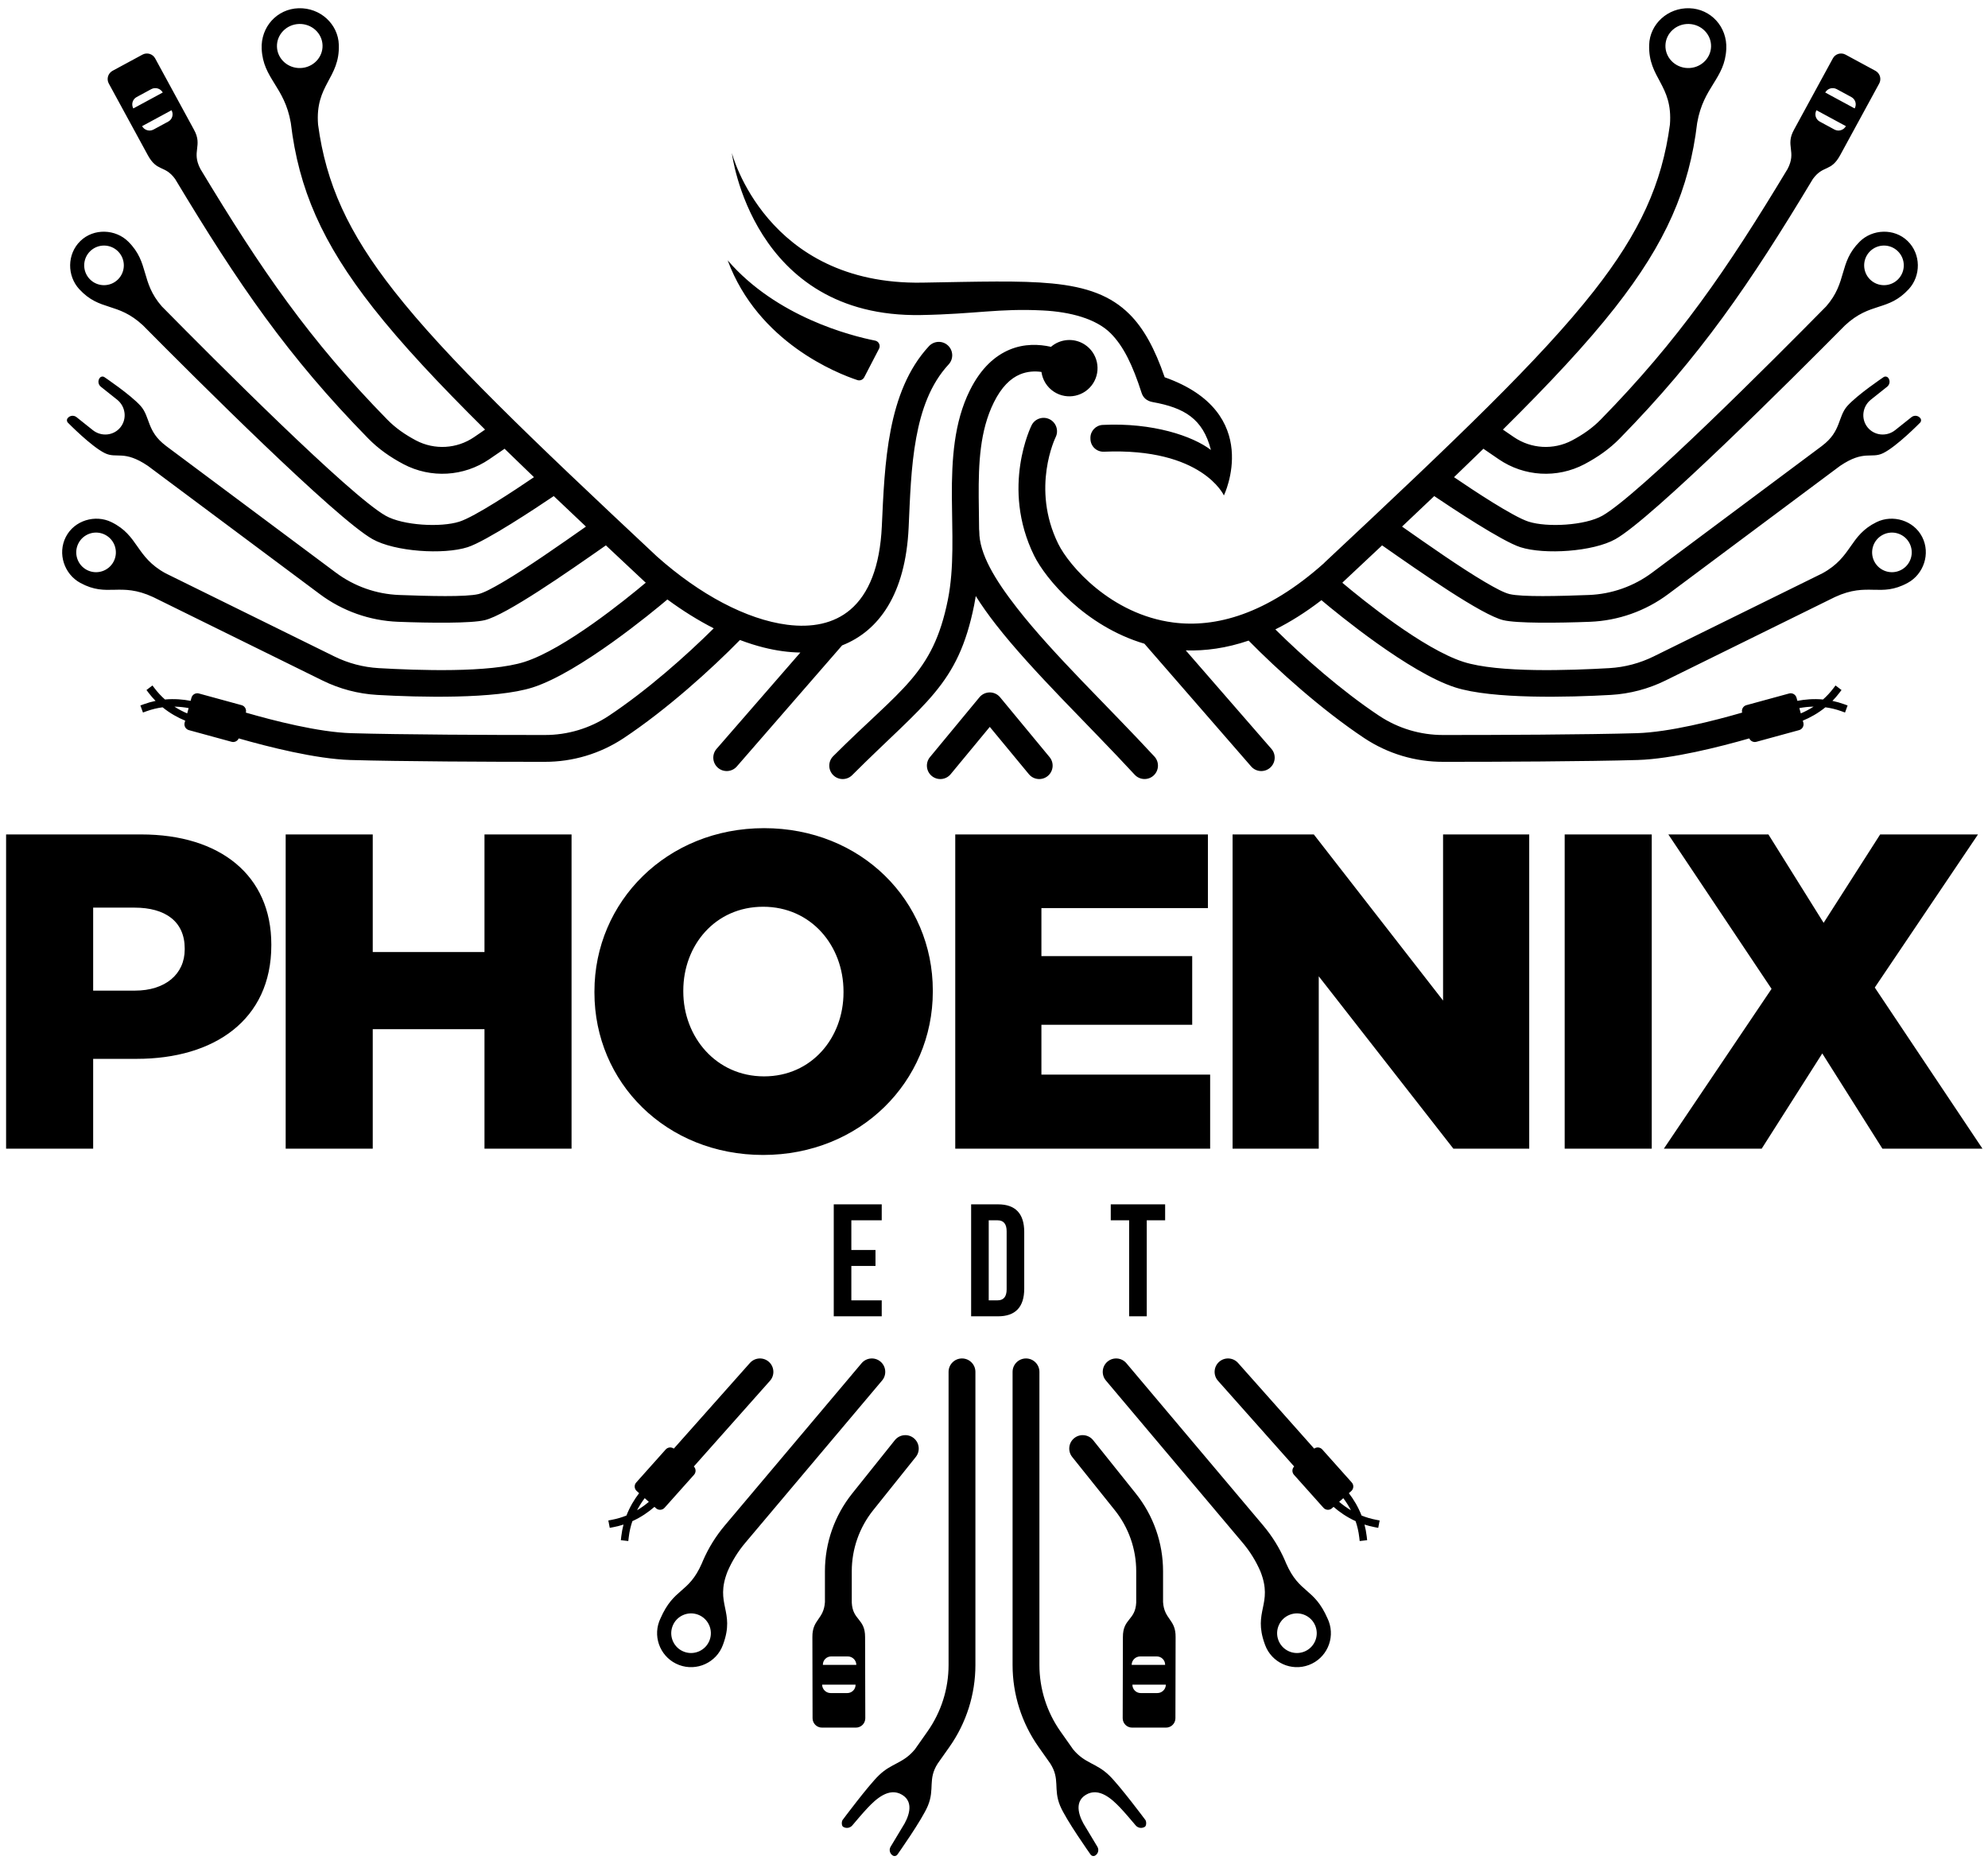 <?xml version="1.0" encoding="UTF-8" standalone="no"?>
<!DOCTYPE svg PUBLIC "-//W3C//DTD SVG 1.1//EN" "http://www.w3.org/Graphics/SVG/1.1/DTD/svg11.dtd">
<svg width="100%" height="100%" viewBox="0 0 2400 2250" version="1.1" xmlns="http://www.w3.org/2000/svg" xmlns:xlink="http://www.w3.org/1999/xlink" xml:space="preserve" xmlns:serif="http://www.serif.com/" style="fill-rule:evenodd;clip-rule:evenodd;stroke-linejoin:round;stroke-miterlimit:2;">
    <g transform="matrix(1,0,0,1,-19711,-2551)">
        <g transform="matrix(1,0,0,1,17133,0)">
            <g id="Phoenix-Logo-EDT-Black-RGB" transform="matrix(1,0,0,0.938,2578,2551)">
                <rect x="0" y="0" width="2400" height="2400" style="fill:none;"/>
                <g id="Logo" transform="matrix(0.848,0,0,1.17,-200.436,-311.726)">
                    <g id="Bird" transform="matrix(-3.667,0,0,2.833,9596.28,-614.768)">
                        <path d="M2457.03,587.742C2446.29,590.855 2428.77,595.354 2416.14,595.73C2397.08,596.296 2360.64,596.454 2341,596.435C2341,596.435 2340.99,596.435 2340.98,596.435C2332.16,596.464 2323.52,593.881 2316.16,589.012C2301.25,579.105 2286.05,565.608 2275.38,555.016C2281.38,551.956 2287.42,548.197 2293.37,543.814C2299.08,548.64 2327.47,572.117 2345.61,577.951C2360.01,582.583 2390.01,581.795 2406.08,580.869L2406.09,580.869C2413.45,580.439 2420.65,578.538 2427.26,575.279C2446.99,565.561 2493.03,542.879 2493.03,542.879C2505.98,536.885 2510.64,543.157 2521.28,537.385C2527.49,534.022 2530.23,526.044 2526.93,519.558C2523.64,513.072 2515.47,510.71 2509.21,513.779C2498.54,519.012 2499.89,527.284 2488.17,533.663C2484.44,535.498 2441.53,556.642 2422.66,565.935C2417.29,568.579 2411.45,570.121 2405.48,570.47C2390.42,571.337 2362.29,572.375 2348.8,568.034C2333.18,563.012 2309.54,543.833 2301.76,537.287C2301.91,537.177 2302.05,537.06 2302.18,536.933C2307.39,532.06 2312.41,527.354 2317.25,522.805C2332.26,533.31 2355.91,549.81 2364.26,551.84C2369.57,553.129 2385.49,552.955 2397.92,552.481L2397.93,552.48C2408.91,552.056 2419.5,548.311 2428.3,541.74C2447.12,527.703 2482.67,501.177 2495.05,491.942C2504.4,485.625 2507.13,489.272 2511.77,486.996C2517.05,484.408 2525.97,475.306 2525.97,475.306C2526.55,474.837 2526.66,473.988 2526.2,473.41C2525.36,472.355 2523.82,472.181 2522.76,473.022L2516.44,478.063C2513.11,480.713 2508.3,480.215 2505.7,476.95C2503.1,473.685 2503.68,468.882 2507.01,466.231L2513.34,461.191C2514.39,460.349 2514.57,458.811 2513.72,457.756C2513.26,457.179 2512.41,457.09 2511.83,457.559C2511.83,457.559 2501.76,464.326 2497.88,468.668C2494.11,472.895 2495.55,478.494 2488.14,484.083L2488.15,484.093C2475.21,493.75 2440.56,519.599 2422.08,533.391C2414.96,538.702 2406.4,541.729 2397.52,542.072C2386.15,542.506 2371.58,542.897 2366.72,541.718C2364.58,541.196 2361.29,539.442 2357.33,537.121C2347.69,531.464 2334.8,522.39 2324.99,515.512C2329.31,511.438 2333.47,507.493 2337.49,503.668C2344.18,508.188 2363.79,521.222 2370.93,523.51C2380.33,526.523 2399.23,525.235 2407.83,520.393C2422.08,512.374 2476.26,458.295 2496.98,437.372C2506.89,428.158 2513.63,432.07 2521.69,423.341C2526.48,418.159 2526.5,409.723 2521.29,404.646C2516.08,399.568 2507.59,399.966 2502.65,404.888C2494.41,413.104 2497.98,420.485 2489.65,430.008C2469.39,450.575 2416.64,503.482 2402.72,511.315C2396.05,515.068 2381.39,515.925 2374.11,513.59C2368.08,511.66 2352.55,501.354 2345.17,496.328C2349.13,492.531 2352.93,488.857 2356.58,485.293L2362.5,489.352C2372.39,496.123 2385.21,496.866 2395.82,491.282L2395.83,491.274C2401.05,488.506 2405.57,485.33 2409.54,481.273C2440.72,449.439 2459.9,421.446 2484.48,380.553C2488.56,374.942 2491.52,377.995 2495.18,371.126L2510.24,343.472C2510.7,342.625 2510.8,341.63 2510.53,340.705C2510.25,339.781 2509.62,339.003 2508.78,338.544L2497.16,332.257C2495.4,331.304 2493.2,331.955 2492.24,333.713L2477.18,361.382C2473.65,367.73 2478.27,369.784 2474.67,376.654C2451,415.948 2432.3,443.145 2402.1,473.984C2398.88,477.276 2395.18,479.822 2390.96,482.068C2383.77,485.849 2375.09,485.344 2368.39,480.757L2364.15,477.852C2382.5,459.67 2396.7,444.446 2407.59,430.592C2427.46,405.292 2436.53,384.381 2439.57,358.779C2442.03,344.549 2450.31,341.702 2450.88,330.064C2451.29,321.502 2444.91,314.501 2436.54,314.25C2428.17,313.999 2421.18,320.366 2420.93,328.458C2420.52,341.567 2430.2,343.817 2428.99,359.429C2425.92,382.332 2417.36,401.293 2399.39,424.157C2379.02,450.089 2346.85,480.833 2297.44,527.106C2297.41,527.132 2297.38,527.158 2297.35,527.185C2280.81,541.895 2262.64,551.597 2246.85,553.625C2237.34,554.845 2228.78,553.231 2222.35,547.767C2215.18,541.664 2210.84,531.053 2210.12,515.368C2209.01,491.406 2208.15,463.07 2191.82,445.458C2189.86,443.351 2186.57,443.227 2184.46,445.181C2182.35,447.136 2182.23,450.434 2184.18,452.542C2191.28,460.201 2194.79,470.272 2196.76,480.982C2198.88,492.461 2199.19,504.681 2199.71,515.85C2200.91,541.765 2211.27,556.027 2225.54,561.642L2266.41,608.645C2268.29,610.814 2271.59,611.043 2273.76,609.157C2275.93,607.271 2276.16,603.979 2274.27,601.809L2241.75,564.414C2246.32,564.355 2251.12,563.691 2256.06,562.447C2259.05,561.693 2262.11,560.723 2265.2,559.55C2276.31,570.883 2293.54,586.491 2310.4,597.692L2310.41,597.697C2319.48,603.699 2330.12,606.884 2341,606.852C2360.72,606.871 2397.31,606.71 2416.45,606.142C2429.84,605.744 2448.42,601.016 2459.8,597.755C2460.26,598.802 2461.43,599.383 2462.57,599.072L2479.14,594.543C2480.39,594.201 2481.13,592.908 2480.79,591.657L2480.57,590.871C2483.36,589.721 2486.42,588.064 2489.35,585.682C2491.37,585.95 2493.46,586.436 2495.6,587.213L2496.97,587.71L2497.97,584.969L2496.6,584.471C2495.07,583.916 2493.56,583.497 2492.08,583.191C2492.99,582.259 2493.88,581.243 2494.72,580.136L2495.61,578.976L2493.29,577.208L2492.4,578.369C2491.16,580.004 2489.81,581.42 2488.43,582.647C2484.75,582.309 2481.36,582.615 2478.47,583.177L2478.14,581.966C2477.8,580.715 2476.51,579.976 2475.25,580.318L2458.68,584.847C2457.43,585.189 2456.69,586.482 2457.03,587.734L2457.03,587.742ZM2489.28,346.969L2489.29,346.954C2490.18,345.378 2492.17,344.804 2493.76,345.665L2499.44,348.74C2500.2,349.151 2500.76,349.85 2501,350.679C2501.24,351.509 2501.14,352.399 2500.71,353.152L2500.71,353.154L2489.28,346.969ZM2517.46,408.577C2520.5,411.54 2520.57,416.415 2517.6,419.456C2514.64,422.498 2509.76,422.561 2506.72,419.598C2503.68,416.635 2503.62,411.76 2506.58,408.719C2509.55,405.677 2514.42,405.614 2517.46,408.577ZM2436.36,320.355C2441.24,320.502 2445.1,324.455 2444.95,329.178C2444.81,333.9 2440.73,337.616 2435.84,337.469C2430.96,337.323 2427.11,333.37 2427.25,328.647C2427.39,323.925 2431.47,320.209 2436.36,320.355ZM2479.24,585.987C2480.92,585.672 2482.78,585.453 2484.76,585.42C2483.08,586.509 2481.4,587.368 2479.8,588.046L2479.24,585.987ZM2522.04,522.045C2523.96,525.831 2522.45,530.466 2518.67,532.389C2514.88,534.313 2510.25,532.802 2508.32,529.017C2506.4,525.231 2507.91,520.596 2511.7,518.673C2515.48,516.749 2520.12,518.26 2522.04,522.045ZM2497.31,360.033L2497.3,360.048C2496.41,361.624 2494.43,362.197 2492.84,361.336L2487.16,358.262C2486.4,357.851 2485.83,357.152 2485.6,356.323C2485.36,355.493 2485.46,354.602 2485.88,353.85L2485.88,353.848L2497.31,360.033ZM1873.35,597.755C1884.73,601.016 1903.31,605.744 1916.7,606.142C1935.84,606.71 1972.43,606.871 1992.15,606.852C2003.03,606.884 2013.67,603.699 2022.74,597.697L2022.75,597.692C2039.49,586.568 2056.6,571.097 2067.72,559.785C2076.39,562.743 2084.55,563.826 2092.12,563.584L2058.88,601.809C2056.99,603.979 2057.22,607.271 2059.39,609.157C2061.56,611.043 2064.86,610.814 2066.74,608.645L2108.18,560.991C2131.24,554.167 2146.59,535.744 2150.99,526.799C2164.06,500.235 2151.98,476.18 2151.98,476.18C2150.7,473.606 2147.57,472.556 2144.99,473.837C2142.42,475.118 2141.37,478.247 2142.65,480.82C2142.65,480.82 2152.32,500.483 2141.64,522.201C2137.41,530.798 2121.13,549.595 2097,552.749C2080.62,554.891 2060.77,549.64 2038.48,529.738C2038.36,529.597 2038.23,529.46 2038.09,529.329C1987.33,481.813 1954.45,450.502 1933.76,424.157C1915.79,401.293 1907.23,382.332 1904.16,359.429C1902.95,343.817 1912.63,341.567 1912.22,328.458C1911.97,320.366 1904.98,313.999 1896.61,314.25C1888.24,314.501 1881.86,321.502 1882.28,330.064C1882.84,341.702 1891.12,344.549 1893.58,358.779C1896.62,384.381 1905.69,405.292 1925.56,430.592C1936.45,444.446 1950.65,459.67 1969,477.852L1964.76,480.757C1958.06,485.344 1949.38,485.849 1942.19,482.068C1937.97,479.822 1934.27,477.276 1931.05,473.984C1900.85,443.145 1882.15,415.948 1858.48,376.654C1854.88,369.784 1859.5,367.73 1855.97,361.382L1840.9,333.713C1839.95,331.955 1837.75,331.304 1835.99,332.257L1824.37,338.544C1823.53,339.003 1822.89,339.781 1822.62,340.705C1822.35,341.63 1822.45,342.625 1822.91,343.472L1837.97,371.126C1841.63,377.995 1844.59,374.942 1848.67,380.553C1873.25,421.446 1892.43,449.439 1923.61,481.273C1927.58,485.33 1932.1,488.506 1937.32,491.274L1937.33,491.282C1947.94,496.866 1960.76,496.123 1970.64,489.352L1976.57,485.293C1980.22,488.857 1984.02,492.531 1987.98,496.328C1980.6,501.354 1965.07,511.66 1959.05,513.59C1951.76,515.925 1937.1,515.068 1930.43,511.315C1916.51,503.482 1863.76,450.575 1843.5,430.008C1835.17,420.485 1838.74,413.104 1830.5,404.888C1825.56,399.966 1817.07,399.568 1811.86,404.646C1806.65,409.723 1806.67,418.159 1811.46,423.341C1819.52,432.07 1826.26,428.158 1836.17,437.372C1856.89,458.295 1911.07,512.374 1925.32,520.393C1933.92,525.235 1952.82,526.523 1962.22,523.51C1969.36,521.222 1988.97,508.188 1995.66,503.668C1999.68,507.493 2003.84,511.438 2008.16,515.512C1998.35,522.39 1985.46,531.464 1975.82,537.121C1971.86,539.442 1968.57,541.196 1966.42,541.718C1961.57,542.897 1947,542.506 1935.63,542.072C1926.75,541.729 1918.19,538.702 1911.07,533.391C1892.59,519.599 1857.94,493.75 1845,484.093L1845.01,484.083C1837.6,478.494 1839.04,472.895 1835.27,468.668C1831.39,464.326 1821.33,457.559 1821.33,457.559C1820.74,457.09 1819.88,457.179 1819.42,457.756C1818.58,458.811 1818.76,460.349 1819.81,461.191L1826.14,466.231C1829.47,468.882 1830.05,473.685 1827.45,476.95C1824.85,480.215 1820.04,480.713 1816.71,478.063L1810.38,473.022C1809.33,472.181 1807.79,472.355 1806.95,473.41C1806.49,473.988 1806.59,474.837 1807.18,475.306C1807.18,475.306 1816.1,484.408 1821.38,486.996C1826.02,489.272 1828.75,485.625 1838.1,491.942C1850.48,501.177 1886.03,527.703 1904.84,541.74C1913.65,548.311 1924.24,552.056 1935.23,552.48L1935.23,552.481C1947.66,552.955 1963.58,553.129 1968.88,551.84C1977.24,549.81 2000.89,533.31 2015.9,522.805C2020.73,527.342 2025.73,532.034 2030.92,536.894C2031.05,537.044 2031.19,537.189 2031.34,537.326C2023.51,543.91 1999.94,563.022 1984.35,568.034C1970.86,572.375 1942.73,571.337 1927.67,570.47C1921.7,570.121 1915.86,568.579 1910.49,565.935C1891.62,556.642 1848.71,535.498 1844.98,533.663C1833.26,527.284 1834.61,519.012 1823.94,513.779C1817.68,510.71 1809.51,513.072 1806.22,519.558C1802.92,526.044 1805.66,534.022 1811.87,537.385C1822.52,543.157 1827.17,536.885 1840.12,542.879C1840.12,542.879 1886.15,565.561 1905.89,575.279C1912.5,578.538 1919.7,580.439 1927.06,580.869L1927.07,580.869C1943.14,581.795 1973.14,582.583 1987.54,577.951C2005.36,572.221 2033.06,549.468 2039.45,544.088C2045.59,548.819 2051.57,552.553 2057.35,555.433C2046.7,565.96 2031.71,579.235 2016.99,589.012C2009.63,593.881 2000.99,596.464 1992.17,596.435C1992.16,596.435 1992.15,596.435 1992.15,596.435C1972.51,596.454 1936.07,596.296 1917.01,595.73C1904.38,595.354 1886.86,590.855 1876.12,587.742L1876.12,587.734C1876.46,586.482 1875.72,585.189 1874.47,584.847L1857.89,580.318C1856.64,579.976 1855.35,580.715 1855.01,581.966L1854.68,583.177C1851.79,582.615 1848.4,582.309 1844.72,582.647C1843.34,581.42 1841.99,580.004 1840.75,578.369L1839.86,577.208L1837.54,578.976L1838.43,580.136C1839.27,581.243 1840.15,582.259 1841.07,583.191C1839.59,583.497 1838.08,583.916 1836.55,584.471L1835.18,584.969L1836.18,587.71L1837.55,587.213C1839.69,586.436 1841.78,585.95 1843.8,585.682C1846.73,588.064 1849.79,589.721 1852.58,590.871L1852.36,591.657C1852.02,592.908 1852.76,594.201 1854.01,594.543L1870.58,599.072C1871.72,599.383 1872.89,598.802 1873.35,597.755ZM1811.11,522.045C1813.03,518.26 1817.67,516.749 1821.45,518.673C1825.24,520.596 1826.75,525.231 1824.83,529.017C1822.9,532.802 1818.27,534.313 1814.48,532.389C1810.7,530.466 1809.19,525.831 1811.11,522.045ZM1896.79,320.355C1901.68,320.209 1905.76,323.925 1905.9,328.647C1906.05,333.37 1902.19,337.323 1897.31,337.469C1892.42,337.616 1888.34,333.9 1888.19,329.178C1888.05,324.455 1891.9,320.502 1896.79,320.355ZM1843.87,346.969L1832.44,353.154L1832.44,353.152C1832.01,352.399 1831.91,351.509 1832.15,350.679C1832.39,349.85 1832.95,349.151 1833.71,348.74L1839.39,345.665C1840.98,344.804 1842.97,345.378 1843.86,346.954L1843.87,346.969ZM1815.69,408.577C1818.73,405.614 1823.6,405.677 1826.57,408.719C1829.53,411.76 1829.47,416.635 1826.43,419.598C1823.38,422.561 1818.51,422.498 1815.55,419.456C1812.58,416.415 1812.65,411.54 1815.69,408.577ZM1835.84,360.033L1847.27,353.848L1847.27,353.85C1847.69,354.602 1847.79,355.493 1847.56,356.323C1847.32,357.152 1846.75,357.851 1845.99,358.262L1840.31,361.336C1838.72,362.197 1836.74,361.624 1835.85,360.048L1835.84,360.033ZM1853.35,588.046C1851.75,587.368 1850.07,586.509 1848.38,585.42C1850.37,585.453 1852.23,585.672 1853.91,585.987L1853.35,588.046ZM2280,918.094C2279.85,917.718 2279.69,917.344 2279.53,916.972C2277.4,912.066 2274.56,907.491 2271.11,903.392L2217.98,840.365C2216.13,838.167 2212.84,837.887 2210.64,839.739C2208.45,841.592 2208.16,844.88 2210.02,847.078L2263.14,910.106C2265.98,913.474 2268.31,917.239 2270.04,921.277C2275.02,933.98 2267.03,936.563 2271.68,949.354C2271.73,949.504 2271.78,949.655 2271.84,949.805C2274.38,956.621 2281.98,960.089 2288.8,957.544C2295.61,954.999 2299.08,947.399 2296.54,940.583C2296.4,940.213 2296.24,939.853 2296.08,939.503C2290.78,927.384 2285.21,929.973 2280,918.094ZM2286.88,952.401C2282.9,953.886 2278.46,951.863 2276.98,947.885C2275.49,943.907 2277.52,939.472 2281.49,937.986C2285.47,936.501 2289.91,938.525 2291.39,942.503C2292.88,946.481 2290.86,950.916 2286.88,952.401ZM2063.11,921.277C2064.84,917.239 2067.17,913.474 2070.01,910.106L2123.13,847.078C2124.98,844.88 2124.7,841.592 2122.51,839.739C2120.31,837.887 2117.02,838.167 2115.17,840.365L2062.04,903.392C2058.59,907.491 2055.75,912.066 2053.62,916.972C2053.46,917.344 2053.3,917.718 2053.15,918.094C2047.94,929.973 2042.37,927.384 2037.07,939.503C2036.9,939.853 2036.75,940.213 2036.61,940.583C2034.07,947.399 2037.54,954.999 2044.35,957.544C2051.17,960.089 2058.77,956.621 2061.31,949.805C2061.37,949.655 2061.42,949.504 2061.47,949.354C2066.12,936.563 2058.13,933.98 2063.11,921.277ZM2046.27,952.401C2042.29,950.916 2040.27,946.481 2041.76,942.503C2043.24,938.525 2047.68,936.501 2051.65,937.986C2055.63,939.472 2057.66,943.907 2056.17,947.885C2054.68,951.863 2050.25,953.886 2046.27,952.401ZM2298.4,896.137C2300.68,898.121 2303.52,900.12 2306.96,901.678C2307.62,903.599 2308.12,905.693 2308.38,907.955L2308.55,909.404L2311.44,909.072L2311.28,907.623C2311.09,906.007 2310.79,904.469 2310.41,903.011C2311.65,903.412 2312.95,903.751 2314.32,904.012L2315.75,904.285L2316.3,901.42L2314.87,901.147C2312.85,900.762 2310.98,900.191 2309.26,899.496C2307.93,896.055 2306.14,893.159 2304.35,890.823L2305.28,889.986C2306.25,889.122 2306.34,887.635 2305.47,886.668L2294.03,873.854C2293.21,872.943 2291.85,872.816 2290.88,873.524L2261.33,840.262C2259.42,838.113 2256.12,837.919 2253.97,839.828C2251.83,841.738 2251.63,845.032 2253.54,847.181L2283.11,880.459C2282.24,881.334 2282.2,882.747 2283.03,883.678L2294.47,896.492C2295.34,897.46 2296.83,897.543 2297.79,896.679L2298.4,896.137ZM2302.18,892.763C2303.21,894.125 2304.23,895.69 2305.15,897.456C2303.42,896.434 2301.9,895.31 2300.58,894.186L2302.18,892.763ZM2050.04,880.459L2079.61,847.181C2081.52,845.032 2081.32,841.738 2079.18,839.828C2077.03,837.919 2073.73,838.113 2071.82,840.262L2042.27,873.524C2041.3,872.816 2039.94,872.943 2039.12,873.854L2027.68,886.668C2026.81,887.635 2026.9,889.122 2027.86,889.986L2028.8,890.823C2027.01,893.159 2025.22,896.055 2023.88,899.496C2022.17,900.191 2020.3,900.762 2018.28,901.147L2016.85,901.42L2017.4,904.285L2018.83,904.012C2020.2,903.751 2021.5,903.412 2022.74,903.011C2022.36,904.469 2022.06,906.007 2021.87,907.623L2021.71,909.072L2024.6,909.404L2024.77,907.955C2025.03,905.693 2025.53,903.599 2026.19,901.678C2029.63,900.12 2032.47,898.121 2034.75,896.137L2035.36,896.679C2036.32,897.543 2037.81,897.46 2038.67,896.492L2050.12,883.678C2050.95,882.747 2050.91,881.334 2050.04,880.459ZM2032.57,894.186C2031.25,895.31 2029.73,896.434 2028,897.456C2028.92,895.69 2029.94,894.125 2030.97,892.763L2032.57,894.186ZM2232.21,933.124L2232.21,921.119C2232.21,910.149 2228.47,899.506 2221.62,890.941L2205.07,870.246C2203.27,868.002 2199.99,867.637 2197.75,869.433C2195.5,871.229 2195.14,874.509 2196.93,876.754L2213.49,897.448C2218.86,904.167 2221.79,912.515 2221.79,921.119L2221.79,933.3C2221.44,940.298 2216.59,939.41 2216.62,946.72L2216.54,978.207C2216.54,979.171 2216.92,980.097 2217.6,980.78C2218.28,981.462 2219.2,981.846 2220.17,981.846L2233.38,981.846C2235.38,981.846 2237,980.226 2237.01,978.225L2237.08,946.72C2237.16,939.754 2232.66,939.939 2232.21,933.124ZM2233.3,965.159L2233.3,965.176C2233.27,966.984 2231.79,968.435 2229.99,968.435L2223.53,968.435C2222.66,968.435 2221.84,968.088 2221.23,967.473C2220.62,966.857 2220.29,966.024 2220.31,965.161L2220.31,965.159L2233.3,965.159ZM2220.02,957.49L2220.02,957.473C2220.05,955.664 2221.53,954.214 2223.34,954.214L2229.8,954.214C2230.66,954.214 2231.49,954.561 2232.09,955.176C2232.7,955.792 2233.03,956.624 2233.01,957.488L2233.01,957.49L2220.02,957.49ZM2188.42,995.79C2192.35,1001.92 2189.51,1005.55 2192.23,1012.16C2194.44,1017.55 2204.03,1031.09 2204.03,1031.09C2204.45,1031.72 2205.28,1031.9 2205.9,1031.5L2205.93,1031.48C2207.05,1030.75 2207.4,1029.25 2206.71,1028.1L2202.16,1020.53C2199.84,1016.97 2197.28,1010.91 2202.26,1007.93C2207.39,1004.85 2212.5,1009.72 2215.56,1012.94C2217.35,1014.82 2219.93,1017.86 2221.57,1019.81C2222.46,1020.87 2224,1021.1 2225.16,1020.35C2225.78,1019.94 2225.78,1018.37 2225.37,1017.74C2225.37,1017.74 2215.55,1004.55 2211.34,1000.45C2206.27,995.5 2201.86,995.873 2197.26,990.264L2192.39,983.343C2187.07,975.791 2184.21,966.778 2184.21,957.539L2184.21,843.722C2184.21,840.847 2181.88,838.513 2179,838.513C2176.12,838.513 2173.79,840.847 2173.79,843.722L2173.79,957.539C2173.79,968.927 2177.31,980.036 2183.87,989.344L2188.42,995.79ZM2111.36,933.3L2111.36,921.119C2111.36,912.515 2114.29,904.167 2119.66,897.448L2136.22,876.754C2138.01,874.509 2137.65,871.229 2135.4,869.433C2133.16,867.637 2129.88,868.002 2128.08,870.246L2111.53,890.941C2104.67,899.506 2100.94,910.149 2100.94,921.119L2100.94,933.124C2100.49,939.939 2095.98,939.754 2096.07,946.72L2096.14,978.225C2096.15,980.226 2097.77,981.846 2099.77,981.846L2112.98,981.846C2113.95,981.846 2114.87,981.462 2115.55,980.78C2116.23,980.097 2116.61,979.171 2116.61,978.207L2116.53,946.72C2116.56,939.41 2111.71,940.298 2111.36,933.3ZM2099.85,965.159L2112.84,965.159L2112.84,965.161C2112.86,966.024 2112.52,966.857 2111.92,967.473C2111.31,968.088 2110.49,968.435 2109.62,968.435L2103.16,968.435C2101.36,968.435 2099.88,966.984 2099.85,965.176L2099.85,965.159ZM2113.13,957.49L2100.13,957.49L2100.13,957.488C2100.12,956.624 2100.45,955.792 2101.06,955.176C2101.66,954.561 2102.49,954.214 2103.35,954.214L2109.81,954.214C2111.62,954.214 2113.1,955.664 2113.13,957.473L2113.13,957.49ZM2144.73,995.79L2149.28,989.344C2155.84,980.036 2159.36,968.927 2159.36,957.539L2159.36,843.722C2159.36,840.847 2157.02,838.513 2154.15,838.513C2151.28,838.513 2148.94,840.847 2148.94,843.722L2148.94,957.539C2148.94,966.778 2146.08,975.791 2140.76,983.343L2135.88,990.264C2131.29,995.873 2126.88,995.5 2121.81,1000.45C2117.6,1004.55 2107.78,1017.74 2107.78,1017.74C2107.37,1018.37 2107.37,1019.94 2107.99,1020.35C2109.15,1021.1 2110.69,1020.87 2111.58,1019.81C2113.22,1017.86 2115.8,1014.82 2117.59,1012.94C2120.65,1009.72 2125.75,1004.85 2130.89,1007.93C2135.87,1010.91 2133.3,1016.97 2130.99,1020.53L2126.44,1028.1C2125.75,1029.25 2126.09,1030.75 2127.22,1031.48L2127.25,1031.5C2127.87,1031.9 2128.7,1031.72 2129.11,1031.09C2129.11,1031.09 2138.71,1017.55 2140.92,1012.16C2143.64,1005.55 2140.8,1001.92 2144.73,995.79ZM2173.65,542.49C2173.84,543.678 2174.05,544.857 2174.28,546.026C2180.58,577.285 2193.23,583.642 2221.63,612.019C2223.66,614.051 2226.97,614.05 2229,612.016C2231.03,609.983 2231.03,606.683 2228.99,604.651C2202.68,578.359 2190.33,572.929 2184.49,543.968C2181.95,531.371 2182.86,517.566 2182.93,504.074C2183.01,489.384 2182.1,475.057 2175.98,462.69C2171.55,453.742 2165.98,449.113 2160.55,446.828C2154.82,444.42 2149.08,444.674 2144.45,445.713C2140.88,442.632 2135.57,442.119 2131.4,444.8C2126.32,448.065 2124.85,454.838 2128.11,459.915C2131.38,464.993 2138.15,466.465 2143.23,463.2C2146.03,461.399 2147.73,458.531 2148.15,455.469C2150.69,455.1 2153.6,455.208 2156.51,456.431C2160.16,457.966 2163.67,461.299 2166.64,467.31C2172.07,478.265 2172.59,491.004 2172.51,504.017C2172.49,508.164 2172.41,512.339 2172.36,516.502C2172.31,516.782 2172.29,517.069 2172.29,517.362C2172.32,526.035 2166.23,536.105 2157.61,547.156C2143.45,565.316 2122.14,585.458 2104.3,604.791C2102.35,606.904 2102.48,610.201 2104.59,612.151C2106.7,614.101 2110,613.969 2111.95,611.857C2129.99,592.311 2151.51,571.922 2165.83,553.562C2168.76,549.797 2171.39,546.097 2173.65,542.49ZM2145,605.016C2143.17,607.232 2143.48,610.517 2145.7,612.349C2147.91,614.181 2151.2,613.869 2153.03,611.653L2168.21,593.286L2183.4,611.653C2185.23,613.869 2188.51,614.181 2190.73,612.349C2192.95,610.517 2193.26,607.232 2191.43,605.016L2172.23,581.794C2171.24,580.597 2169.76,579.904 2168.21,579.904C2166.66,579.904 2165.19,580.597 2164.2,581.794L2145,605.016ZM2212.79,443.288C2212.1,443.404 2211.5,443.846 2211.19,444.475C2210.88,445.105 2210.88,445.846 2211.21,446.47C2212.86,449.664 2215.59,454.907 2216.96,457.551C2217.45,458.497 2218.55,458.957 2219.57,458.645C2227.26,456.095 2258.15,444.082 2269.97,412.132C2251,434.134 2222.08,441.44 2212.79,443.288ZM2082.36,485.762C2085.47,473.578 2092.75,469.372 2104.99,467.164C2107.22,466.761 2108.65,465.514 2109.27,463.598C2112.73,452.849 2116.3,445.424 2121.32,440.424C2126.95,434.817 2136.9,432.131 2147.62,431.592C2164.84,430.727 2173.53,432.992 2194.9,433.374C2260.71,434.549 2268.34,370.447 2268.34,370.447C2268.34,370.447 2255.16,421.824 2194.41,420.792C2172.52,420.421 2156.37,419.91 2144.06,421.109C2130.43,422.438 2121.15,425.892 2113.97,433.044C2108.47,438.526 2104.17,446.326 2100.31,457.536C2061.67,471.205 2077.32,503.419 2077.32,503.419C2077.32,503.419 2085.72,484.811 2123.91,486.439C2125.27,486.493 2126.6,485.992 2127.58,485.053C2128.56,484.113 2129.12,482.815 2129.13,481.455C2129.14,481.332 2129.14,481.209 2129.14,481.086C2129.16,478.404 2127.06,476.182 2124.39,476.037C2104.95,475.063 2089.39,480.371 2082.36,485.762Z"/>
                    </g>
                    <g id="Wordmark" transform="matrix(15.69,0,0,12.124,-11819.3,-15140.4)">
                        <path d="M848.37,1390.2L844.017,1390.2L844.017,1380.04L848.37,1380.04L848.37,1381.49L845.613,1381.49L845.613,1384.18L847.804,1384.18L847.804,1385.63L845.613,1385.63L845.613,1388.75L848.37,1388.75L848.37,1390.2ZM858.92,1390.2L856.482,1390.2L856.482,1380.04L858.92,1380.04C860.502,1380.04 861.3,1380.88 861.3,1382.55L861.3,1387.69C861.3,1389.36 860.502,1390.2 858.92,1390.2ZM858.078,1381.49L858.078,1388.75L858.891,1388.75C859.428,1388.75 859.704,1388.41 859.704,1387.76L859.704,1382.48C859.704,1381.83 859.428,1381.49 858.891,1381.49L858.078,1381.49ZM872.416,1390.2L870.819,1390.2L870.819,1381.49L869.151,1381.49L869.151,1380.04L874.085,1380.04L874.085,1381.49L872.416,1381.49L872.416,1390.2ZM768.919,1374.99L768.919,1346.48L781.176,1346.48C788.342,1346.48 792.984,1350.19 792.984,1356.46L792.984,1356.54C792.984,1363.3 787.813,1366.84 780.769,1366.84L776.819,1366.84L776.819,1374.99L768.919,1374.99ZM776.819,1360.65L780.606,1360.65C783.375,1360.65 785.126,1359.15 785.126,1356.91L785.126,1356.83C785.126,1354.38 783.375,1353.12 780.565,1353.12L776.819,1353.12L776.819,1360.65ZM794.287,1374.99L794.287,1346.48L802.187,1346.48L802.187,1357.15L812.326,1357.15L812.326,1346.48L820.226,1346.48L820.226,1374.99L812.326,1374.99L812.326,1364.15L802.187,1364.15L802.187,1374.99L794.287,1374.99ZM837.613,1375.56C828.817,1375.56 822.302,1369 822.302,1360.82L822.302,1360.73C822.302,1352.55 828.899,1345.91 837.694,1345.91C846.49,1345.91 853.005,1352.47 853.005,1360.65L853.005,1360.73C853.005,1368.92 846.408,1375.56 837.613,1375.56ZM837.694,1368.43C842.011,1368.43 844.902,1364.93 844.902,1360.82L844.902,1360.73C844.902,1356.58 841.97,1353.04 837.613,1353.04C833.256,1353.04 830.365,1356.54 830.365,1360.65L830.365,1360.73C830.365,1364.85 833.337,1368.43 837.694,1368.43ZM855.041,1374.99L855.041,1346.48L877.966,1346.48L877.966,1353.16L862.859,1353.16L862.859,1357.52L876.541,1357.52L876.541,1363.75L862.859,1363.75L862.859,1368.27L878.169,1368.27L878.169,1374.99L855.041,1374.99ZM880.205,1374.99L880.205,1346.48L887.576,1346.48L899.303,1361.55L899.303,1346.48L907.121,1346.48L907.121,1374.99L900.239,1374.99L888.023,1359.35L888.023,1374.99L880.205,1374.99ZM910.338,1374.99L910.338,1346.48L918.237,1346.48L918.237,1374.99L910.338,1374.99ZM938.963,1346.48L947.84,1346.48L938.475,1360.37L948.247,1374.99L939.167,1374.99L933.711,1366.35L928.213,1374.99L919.337,1374.99L929.109,1360.49L919.744,1346.48L928.824,1346.48L933.833,1354.5L938.963,1346.48Z"/>
                    </g>
                </g>
            </g>
        </g>
    </g>
</svg>
